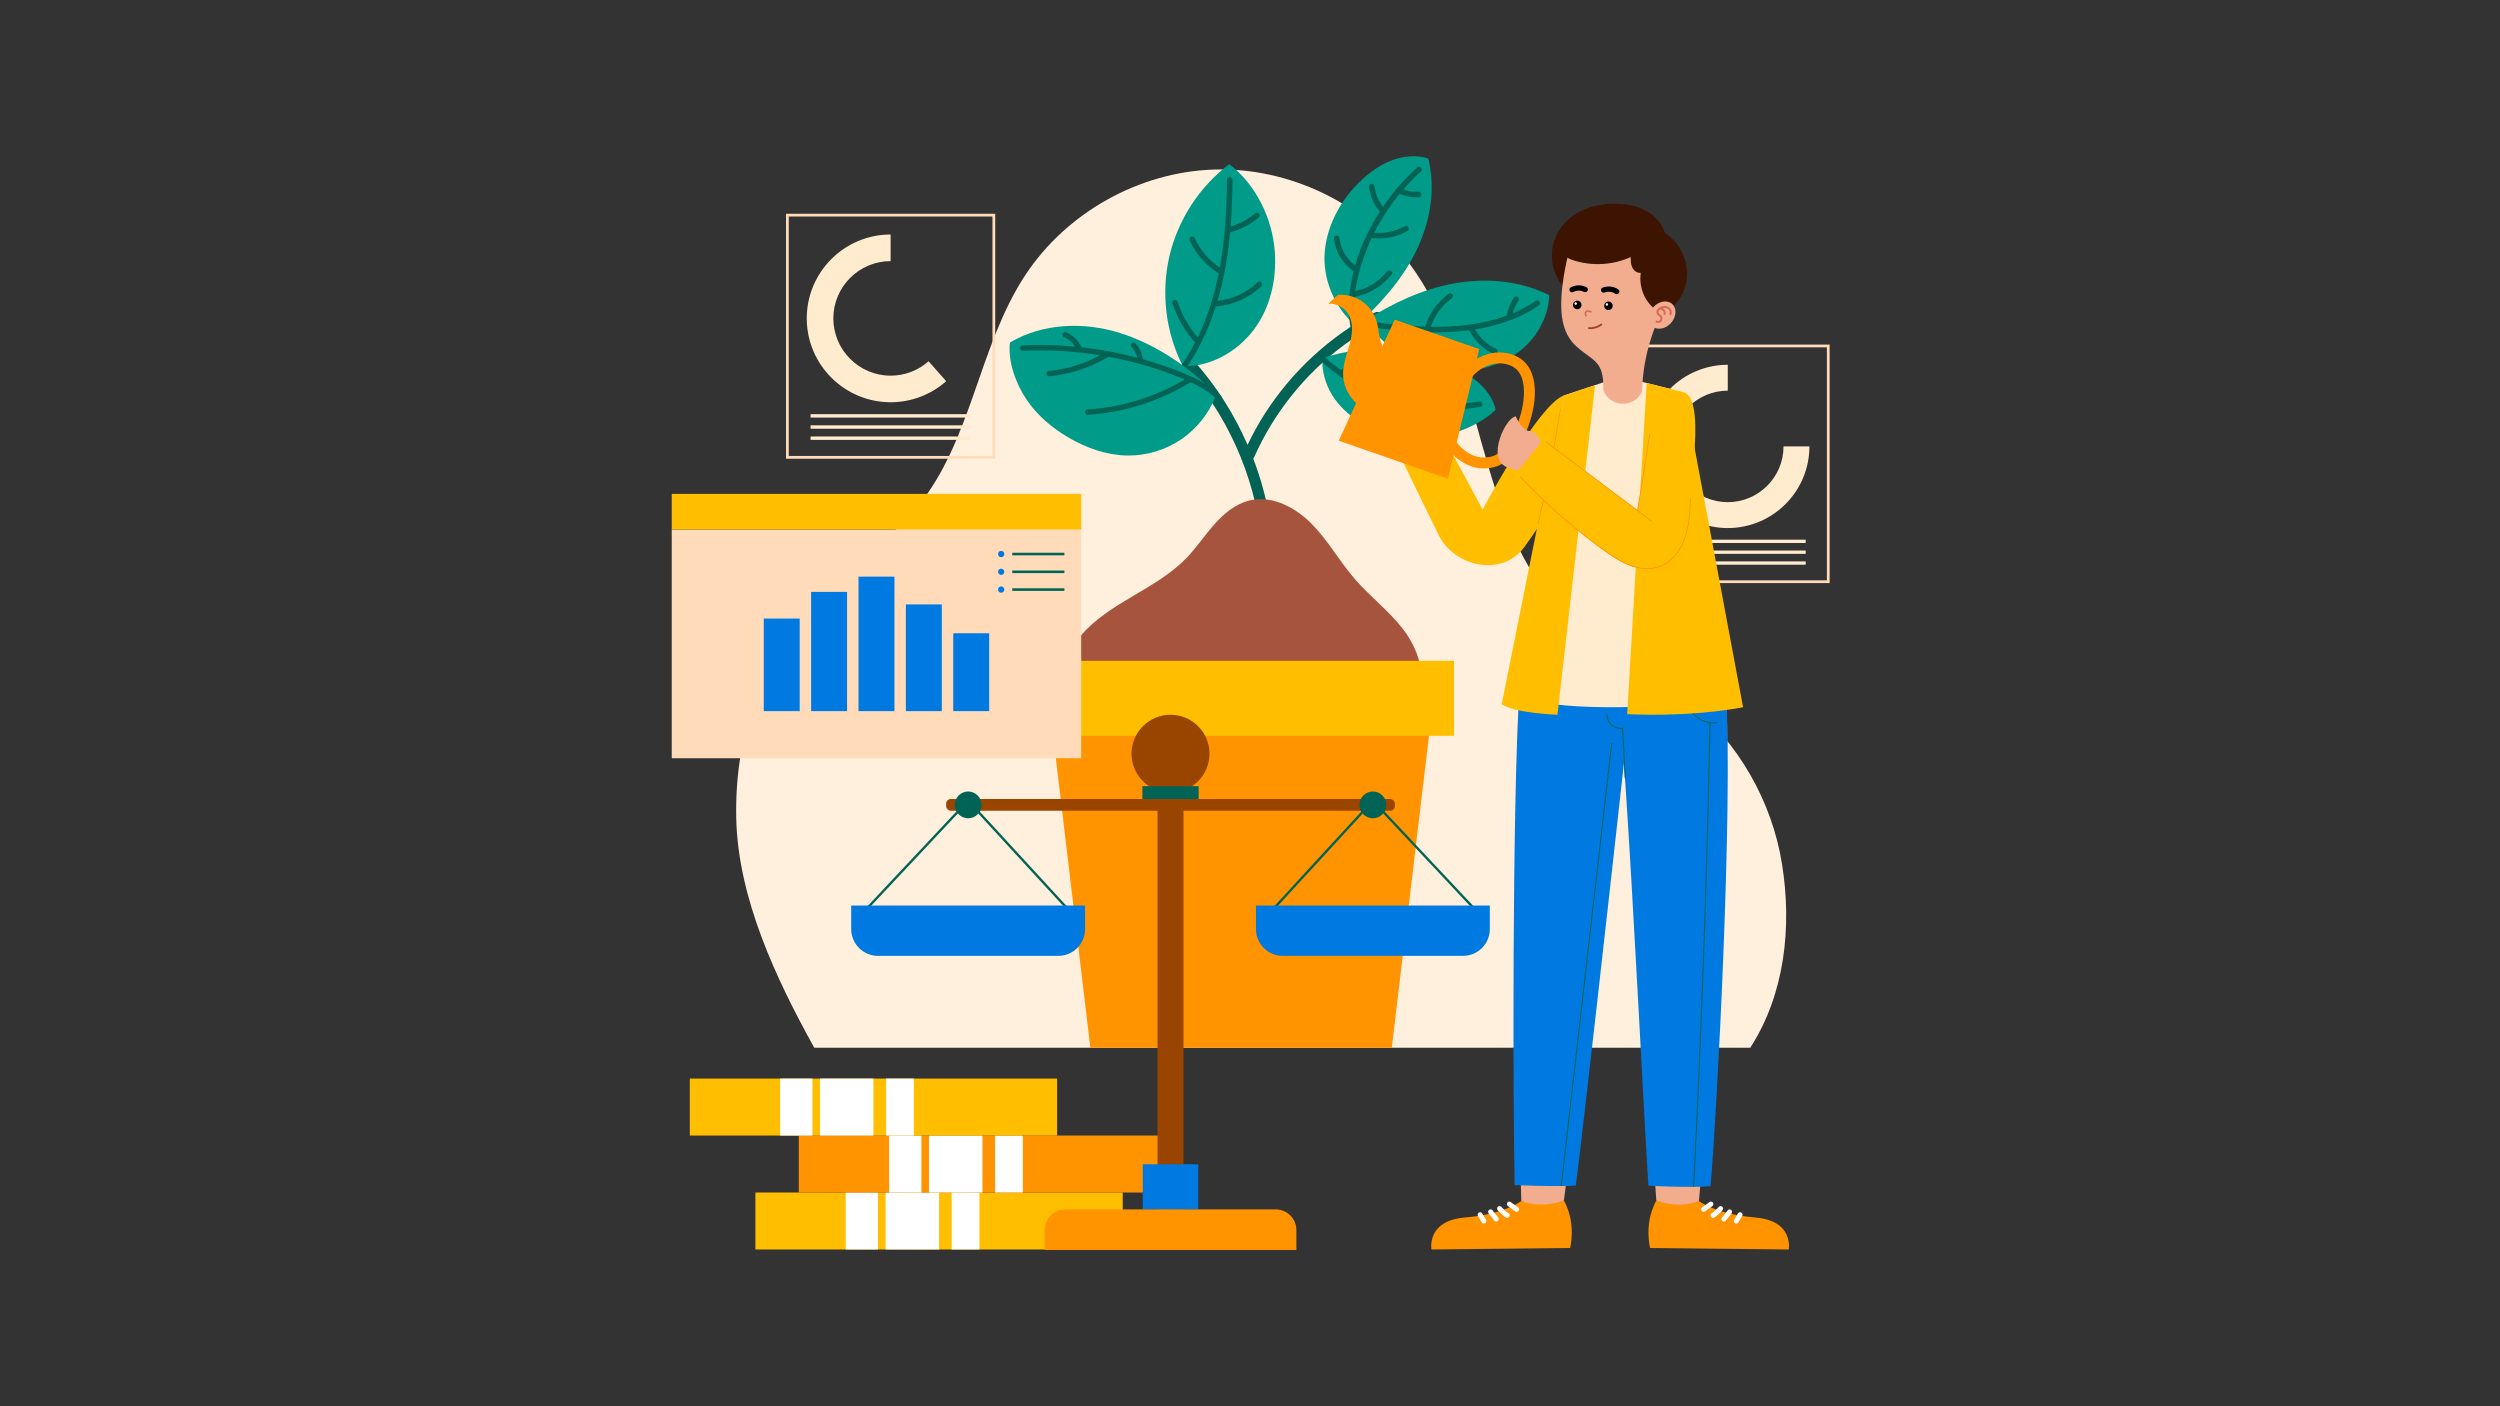 <?xml version="1.0" encoding="UTF-8"?><svg xmlns="http://www.w3.org/2000/svg" viewBox="0 0 1920 1080"><rect x="0" y="0" width="1920" height="1080" fill="#333333" stroke="none"/><defs><style>.cls-1{fill:#006355;}.cls-2{fill:#007ae0;}.cls-3{fill:#f1ad8e;}.cls-4{fill:#ffdbb9;}.cls-5,.cls-6{fill:#fff;}.cls-7{fill:#ffebce;}.cls-8{fill:#ffefdd;}.cls-9{fill:#ffbf00;}.cls-10{fill:#ff9400;}.cls-11{fill:#994500;}.cls-12{fill:#009c89;}.cls-13{fill:#a23f32;}.cls-14{fill:#a6543e;}.cls-15{fill:#d96b5a;}.cls-16{fill:#3d1301;}.cls-6{mix-blend-mode:soft-light;}.cls-17{fill:none;stroke:#ffdbb9;stroke-miterlimit:10;stroke-width:2.12px;}.cls-18{isolation:isolate;}</style></defs><g class="cls-18"><g id="Layer_1"><g><path class="cls-8" d="M625.35,804.68h718.85c26.55-41.2,32.1-92.52,24.42-140.93-7.68-48.41-33.73-93.68-71.73-124.64-30.08-24.51-67.02-40.18-94.71-67.37-70.91-69.62-60.3-190.23-120.02-269.65-34.58-45.99-92.23-73.66-149.73-71.87-57.51,1.79-113.33,32.99-144.98,81.03-36.2,54.95-41.07,127.4-82.98,178.12-22.45,27.17-53.69,45.65-78.2,70.98-42.58,43.99-62.24,107.03-60.83,168.23,1.41,61.21,30.26,122.52,59.9,176.09Z"/><g><rect class="cls-17" x="604.72" y="165.23" width="158.56" height="186.01"/><path class="cls-7" d="M684,308.92c-35.52,0-64.41-28.9-64.41-64.41s28.9-64.41,64.41-64.41v20.43c-24.25,0-43.99,19.73-43.99,43.99s19.73,43.99,43.99,43.99c10.75,0,21.1-3.92,29.14-11.04l13.54,15.29c-11.78,10.43-26.94,16.17-42.68,16.17Z"/><rect class="cls-7" x="622.53" y="318.08" width="122.93" height="2.61"/><rect class="cls-7" x="622.53" y="326.65" width="122.93" height="2.61"/><rect class="cls-7" x="622.53" y="335.22" width="122.93" height="2.61"/></g><g><rect class="cls-17" x="1249.76" y="265.69" width="154.34" height="181.06"/><path class="cls-7" d="M1326.93,405.55c-34.57,0-62.7-28.13-62.7-62.7s28.13-62.7,62.7-62.7v19.88c-23.61,0-42.82,19.21-42.82,42.82s19.21,42.82,42.82,42.82,42.82-19.21,42.82-42.82h19.88c0,34.57-28.13,62.7-62.7,62.7Z"/><rect class="cls-7" x="1267.11" y="414.47" width="119.66" height="2.54"/><rect class="cls-7" x="1267.11" y="422.81" width="119.66" height="2.54"/><rect class="cls-7" x="1267.11" y="431.15" width="119.66" height="2.54"/></g><g><g><path class="cls-1" d="M1055.73,240.1c-34.37,18.08-63.71,45.3-84.6,78.02-4.83,7.57-9.15,15.45-13,23.55-4.83-11.07-10.43-21.8-16.84-32.04-7.61-12.17-16.34-23.64-25.99-34.26-3.73-4.1-9.79,1.99-6.07,6.07,32.96,36.25,54,83.22,59.46,131.9,1.56,13.91,1.86,27.94,.92,41.9-.37,5.52,8.22,5.49,8.59,0,2.36-34.96-3.22-70.35-15.73-103.07,.25-.26,.48-.55,.64-.9,15.26-34.39,39.52-64.7,69.92-86.91,8.59-6.27,17.64-11.89,27.05-16.84,4.89-2.57,.56-9.99-4.33-7.42Z"/><g><path class="cls-12" d="M908.32,281.05c-13.04-25.67-16.74-55.95-10.27-84.01,6.47-28.05,23.07-53.66,46.04-71.01,20.49,15.76,33.12,41.7,34.98,67.48,1.51,20.97-3.46,42.79-16.07,59.62-12.61,16.83-33.67,29.05-54.67,27.92Z"/><path class="cls-1" d="M965.71,216.82c-8.31,8-19.2,13.01-30.66,14.18,2.1-7.11,3.84-14.33,5.28-21.62,.04-.14,.07-.28,.08-.43,1.98-10.08,3.37-20.28,4.3-30.46,8.14-2.15,15.67-6.11,22.1-11.54,.88-.74,.76-2.24,0-3-.87-.87-2.12-.74-3,0-5.46,4.62-11.86,8.01-18.69,10.03,.94-11.93,1.33-23.89,1.42-35.86,.02-2.73-4.22-2.74-4.25,0-.18,22.41-1.44,45.17-5.47,67.31-8.48-5.55-15.21-13.45-19.34-22.74-.47-1.05-1.99-1.29-2.91-.76-1.08,.63-1.23,1.85-.76,2.9,4.61,10.37,12.47,19.16,22.14,25.07-3.33,16.59-8.28,32.8-15.65,48.22-.15,.3-.31,.6-.46,.9-6.84-8-12.11-17.29-15.47-27.26-.87-2.58-4.97-1.47-4.09,1.13,3.63,10.74,9.27,20.63,16.65,29.24,.32,.37,.67,.53,1.03,.61-4.12,7.98-8.84,15.63-14.25,22.81-1.64,2.18,2.04,4.3,3.67,2.14,11.93-15.85,20.4-33.62,26.34-52.3,13.09-.97,25.53-6.46,35-15.57,1.97-1.9-1.03-4.9-3-3Z"/></g><g><path class="cls-12" d="M1148.69,314.73c-1.59-7.04-5.62-13.38-10.7-18.51-5.09-5.12-11.22-9.1-17.58-12.51-31.76-17.04-70.66-20.23-104.77-8.58-.66,9.56,2.39,20.15,7.44,28.3,5.05,8.15,12.22,14.86,20.25,20.09,15.48,10.08,34.4,14.75,52.8,13.04,18.39-1.71,39.21-9.07,52.57-21.83Z"/><path class="cls-1" d="M1135.86,308.3c-21.44,3.8-43.47,2.47-64.18-3.62,6.51-5.52,14.4-9.15,22.85-10.56,1.13-.19,1.76-1.59,1.48-2.61-.33-1.2-1.48-1.67-2.61-1.48-9.9,1.65-19.15,6.33-26.45,13.2-9.89-3.29-19.43-7.68-28.41-13.14-1.69-1.03-3.34-2.1-4.98-3.2,8.26-3.36,17-5.65,25.84-6.74,1.15-.14,2.11-.87,2.12-2.12,.01-1.04-.99-2.26-2.12-2.12-10.35,1.28-20.35,4-29.93,8.12-4.4-3.18-8.63-6.57-12.64-10.24-2.02-1.84-5.03,1.16-3,3,8.78,8.01,18.5,14.85,28.85,20.46-.45,9.1,1.34,18.13,5.1,26.43,.47,1.04,1.99,1.3,2.9,.76,1.07-.63,1.24-1.86,.76-2.9-3.15-6.95-4.67-14.52-4.6-22.12,16.41,8.21,34.32,13.29,52.73,14.82,.05,.17,.08,.34,.18,.49,3.62,5.39,8.52,9.86,14.29,12.86,.98,.51,2.35,.29,2.91-.76,.52-.98,.29-2.36-.76-2.9-2.68-1.4-5.01-2.99-7.1-4.86-1.1-.98-2.14-2.03-3.11-3.14-.37-.42-.81-.96-1.13-1.36,.51,.02,1.01,.08,1.52,.09,10.26,.35,20.51-.45,30.61-2.25,2.69-.48,1.55-4.57-1.13-4.09Z"/></g><g><path class="cls-12" d="M1048.32,246.5c20.88-13.64,43.95-24.42,68.5-28.84,24.55-4.42,50.69-2.16,72.99,9.01-.33,15.53-8.69,31.13-20.5,41.23-11.81,10.1-27.17,15.58-42.66,16.79-30.25,2.36-60.55-13.61-78.33-38.19Z"/><path class="cls-1" d="M1179.62,230.99c-5.68,3.84-11.65,6.99-17.82,9.58,1.02-3.46,2.47-6.66,4.45-9.79,.59-.94,.23-2.38-.76-2.91-1.05-.55-2.27-.24-2.9,.76-2.67,4.23-4.58,8.95-5.63,13.84-18.34,6.72-38.3,8.77-58.04,8.51,2.92-8.67,8.46-16.41,15.88-21.8,.93-.67,1.38-1.85,.76-2.91-.54-.91-1.97-1.44-2.91-.76-8.63,6.27-15.03,15.17-18.16,25.35-5.21-.15-10.4-.44-15.53-.84-10.44-.82-20.83-2.18-31.14-4.03-2.67-.48-3.82,3.61-1.13,4.09,10.08,1.81,20.26,3.16,30.48,4.03,.04,.16,.07,.32,.14,.48,4.72,10.34,13.15,18.93,23.4,23.84,1.03,.5,2.29,.28,2.9-.76,.54-.93,.28-2.41-.76-2.9-8.99-4.31-16.26-11.45-20.83-20.26,7.02,.49,14.05,.73,21.08,.71,8.44-.02,16.92-.5,25.32-1.59,3.9,7.88,10.57,14.39,18.56,18.05,1.04,.48,2.29,.3,2.91-.76,.53-.91,.29-2.43-.76-2.91-6.91-3.16-12.57-8.43-16.24-15.04,7.9-1.25,15.7-3.06,23.28-5.68,9.03-3.12,17.68-7.3,25.6-12.66,2.25-1.52,.13-5.2-2.14-3.67Z"/></g><g><path class="cls-12" d="M1041.33,250.3c18.41-16.28,35.14-34.96,46.03-56.99,10.88-22.03,15.55-47.74,9.53-71.56-8.52-2.84-18.21-2-26.7,.94-8.49,2.93-16.09,8.05-22.81,14.01-16.13,14.3-27.71,34.21-29.9,55.65-2.19,21.44,7.36,44.08,23.84,57.96Z"/><path class="cls-1" d="M1079.04,173.63c-7.2,4.1-15.43,5.85-23.63,5.12,4.26-8.43,9.24-16.49,14.89-24.06,1.5-2.01,3.06-3.99,4.65-5.92,4.65,2.19,9.71,3.09,14.88,2.58,1.14-.11,1.88-1.44,1.68-2.49-.24-1.21-1.35-1.79-2.49-1.68-3.75,.37-7.72-.26-11.2-1.73,4.21-4.84,8.68-9.47,13.44-13.79,2.02-1.84-.73-5.07-2.76-3.23-9.79,8.9-18.73,19.15-26.36,30.36-3.65-4.58-5.87-10-6.49-15.94-.12-1.14-1.44-1.88-2.49-1.68-1.21,.24-1.8,1.35-1.68,2.49,.72,6.93,3.67,13.6,8.23,18.86-3.51,5.45-6.74,11.08-9.57,16.9-.05,.08-.08,.16-.12,.24-3.79,7.81-6.95,15.91-9.31,24.2-6.7-5.14-11.11-12.85-12.1-21.28-.13-1.14-1.43-1.88-2.49-1.68-1.2,.23-1.81,1.35-1.68,2.49,1.16,9.97,6.84,19.22,15.1,24.9-1.41,5.68-2.5,11.44-3.13,17.24-1.1,10.11-.66,20.38,1.74,30.28,.64,2.65,4.81,1.85,4.17-.82-2.16-8.89-2.61-17.98-1.84-26.99,11.13-2.1,21.22-8.26,28.24-17.14,1.7-2.15-1.81-4.55-3.49-2.41-6.06,7.67-14.75,12.98-24.27,15.09,.89-6.9,2.46-13.73,4.53-20.38,2.17-6.98,4.85-13.79,7.96-20.4,9.41,1.25,19.18-.62,27.43-5.32,2.37-1.35,.53-5.18-1.85-3.82Z"/></g><g><path class="cls-12" d="M860.13,255.73c27.79,8.77,53.67,26.42,73.9,47.4-5.1,13.73-14.53,25.83-26.61,34.12-12.08,8.3-26.75,12.76-41.4,12.6-15.84-.18-31.3-5.64-45.01-13.58-12.86-7.45-24.56-17.27-32.79-29.65-8.23-12.38-14.19-28.75-12.62-43.53,25.03-14.92,56.73-16.13,84.52-7.36Z"/><path class="cls-1" d="M937.46,303.64c-7.09-6.82-15.78-11.55-24.75-15.44-9.46-4.1-19.21-7.6-29.07-10.61-1.94-.59-3.88-1.16-5.83-1.71-.71-4.66-2.79-8.9-6.03-12.33-.75-.79-2.26-.63-2.92,.18-.76,.94-.61,2.08,.18,2.92,.04,.04,.32,.35,.37,.39,.15,.17,.29,.34,.43,.51,.32,.4,.63,.82,.92,1.24s.56,.86,.82,1.31c.13,.22,.25,.45,.37,.68,.05,.09,.07,.13,.08,.15,.02,.05,.05,.1,.07,.15,.43,.9,.79,1.83,1.07,2.79,.08,.27,.14,.54,.21,.81-14.03-3.72-28.33-6.39-42.76-7.97-2.28-5.08-6.42-9.28-11.6-11.39-1-.41-2.29-.15-2.78,.92-.43,.95-.15,2.34,.92,2.78,1.18,.48,2.3,1.07,3.37,1.77,.03,.02,.03,.02,.04,.03,0,0,0,0,.02,.02,.12,.09,.24,.17,.35,.25,.26,.19,.51,.38,.75,.58,.49,.4,.97,.82,1.42,1.27,.23,.22,.45,.45,.66,.68,.02,.02,.1,.11,.16,.18,.06,.07,.16,.18,.17,.2,.41,.49,.79,.99,1.15,1.52,.16,.23,.29,.47,.44,.71-1.6-.15-3.19-.31-4.79-.43-11.84-.89-23.71-1.07-35.58-.52-2.66,.12-2.4,4.25,.26,4.13,19.84-.92,39.77,.26,59.37,3.44-12.19,6.6-25.59,10.69-39.42,11.98-2.64,.25-2.4,4.37,.26,4.13,16.11-1.5,31.64-6.61,45.5-14.95,.02-.01,.03-.03,.05-.04,18.97,3.52,37.58,8.93,55.45,16.24,1.01,.41,2.02,.84,3.03,1.27-22.7,13.39-48.35,21.29-74.66,22.99-2.65,.17-2.4,4.3,.26,4.13,27.92-1.8,55.11-10.43,78.97-25.02,.02-.01,.02-.03,.04-.04,7.35,3.43,14.36,7.54,20.26,13.22,1.92,1.85,4.65-1.26,2.73-3.1Z"/></g></g><path class="cls-14" d="M815.9,534.46c-3.55-16.42,3.36-33.73,14.31-46.48,10.95-12.75,25.54-21.73,40.01-30.28,14.47-8.55,29.26-17.05,40.95-29.12,7.77-8.03,13.96-17.44,21.37-25.81,7.4-8.37,16.45-15.91,27.33-18.46,17.39-4.08,35.35,5.55,47.82,18.34,12.47,12.79,21.24,28.71,32.95,42.2,11.31,13.02,25.25,23.63,35.97,37.14,10.72,13.51,18.09,31.45,13.16,47.97-89.62,22.89-183.51,24.31-273.86,4.49Z"/><g><polygon class="cls-10" points="1068.89 804.68 837.39 804.68 806.29 543.8 1099.99 543.8 1068.89 804.68"/><rect class="cls-9" x="789.59" y="507.52" width="327.1" height="57.59"/></g></g><g><g><g><path class="cls-10" d="M1206.89,951.79l-.1,.7c-.09,1.04-.21,2.03-.39,3.11-.2,.89-.36,1.86-.54,2.86l-106.49,1.15s-.18-1.1-.2-2.83c.03-.89,.08-1.92,.26-3.13,.04-.21,.06-.46,.14-.7,1.1-6.01,5.38-14.33,19.89-17.15,.69-.18,1.43-.27,2.23-.38h.06c1.14-.18,2.28-.3,3.5-.42,.4-.03,.8-.07,1.2-.1,29.1-2.59,41.9-12.51,41.9-12.51,0,0,16.92,3.2,32.72-.35,0,0,1.89,3.06,3.59,8.41,.26,.9,.55,1.87,.81,2.9,.07,.19,.11,.4,.18,.63,.11,.4,.2,.86,.29,1.33,.02,.13,.07,.29,.07,.42,0,.11,.07,.15,.07,.23,.45,2.19,.79,4.59,.94,7.19,.16,2.7,.17,5.59-.14,8.64Z"/><path class="cls-5" d="M1157.81,923.38c.36-.34,.83-.59,1.34-.57,.54,.02,.93,.22,1.35,.54,.29,.23,.59,.45,.89,.68,1.42,1.07,2.86,2.1,4.32,3.1,.42,.28,.74,.63,.89,1.13,.13,.45,.08,1.06-.18,1.47-.51,.81-1.72,1.31-2.6,.71-2.04-1.39-4.03-2.86-5.98-4.37-.36-.28-.57-.91-.57-1.34,0-.47,.2-1.03,.54-1.35Z"/><path class="cls-5" d="M1150.3,926.85c.71-.66,1.99-.83,2.69-.03,1.41,1.61,2.98,3.06,4.68,4.36,.27,.2,.54,.4,.82,.59,.42,.29,.74,.63,.89,1.13,.13,.45,.08,1.06-.18,1.47-.51,.81-1.72,1.32-2.6,.71-2.31-1.59-4.43-3.43-6.28-5.54-.34-.38-.57-.81-.57-1.34,0-.47,.2-1.03,.54-1.35Z"/><path class="cls-5" d="M1143.4,929.38c.36-.34,.83-.59,1.34-.57,.47,.02,1.05,.16,1.35,.54l4.38,5.5c.33,.41,.57,.79,.57,1.34,0,.47-.2,1.03-.54,1.35-.36,.34-.83,.59-1.34,.57-.47-.02-1.05-.16-1.35-.54l-4.38-5.5c-.33-.41-.57-.79-.57-1.34,0-.47,.2-1.03,.54-1.35Z"/><path class="cls-5" d="M1135.73,931.26c.91-.49,2.08-.26,2.62,.67,.96,1.6,1.91,3.19,2.87,4.8,.59,.85,.35,2.2-.59,2.71-.91,.49-2.08,.26-2.62-.67-.96-1.6-1.91-3.19-2.87-4.8-.59-.85-.34-2.2,.59-2.71Z"/></g><path class="cls-3" d="M1168.05,910.26c.18,7.79,.3,12.12,.3,12.12,0,0,13.98,6.39,32.72-.33,0,0,.56-4.39,1.57-12.25,7.51-58.54,39.59-309.83,47.03-377.71h-82.84c-5.53,86.39-.18,322.03,1.22,378.16Z"/><g><path class="cls-10" d="M1266.23,951.79l.1,.7c.09,1.04,.21,2.03,.39,3.11,.2,.89,.36,1.86,.54,2.86l106.49,1.15s.18-1.1,.2-2.83c-.03-.89-.08-1.92-.26-3.13-.04-.21-.06-.46-.14-.7-1.1-6.01-5.38-14.33-19.89-17.15-.69-.18-1.43-.27-2.23-.38h-.06c-1.14-.18-2.28-.3-3.5-.42-.4-.03-.8-.07-1.2-.1-29.1-2.59-41.9-12.51-41.9-12.51,0,0-16.92,3.2-32.72-.35,0,0-1.89,3.06-3.59,8.41-.26,.9-.55,1.87-.81,2.9-.07,.19-.11,.4-.18,.63-.11,.4-.2,.86-.29,1.33-.02,.13-.07,.29-.07,.42,0,.11-.06,.15-.07,.23-.45,2.19-.79,4.59-.94,7.19-.16,2.7-.17,5.59,.14,8.64Z"/><path class="cls-5" d="M1315.32,923.38c-.36-.34-.83-.59-1.34-.57-.54,.02-.93,.22-1.35,.54-.29,.23-.59,.45-.89,.68-1.42,1.07-2.85,2.1-4.32,3.1-.42,.28-.74,.63-.89,1.13-.13,.45-.08,1.06,.18,1.47,.51,.81,1.72,1.31,2.6,.71,2.04-1.39,4.03-2.86,5.98-4.37,.36-.28,.57-.91,.57-1.34,0-.47-.2-1.03-.54-1.35Z"/><path class="cls-5" d="M1322.82,926.85c-.7-.66-1.99-.83-2.69-.03-1.41,1.61-2.98,3.06-4.68,4.36-.27,.2-.54,.4-.82,.59-.42,.29-.74,.63-.89,1.13-.13,.45-.08,1.06,.18,1.47,.51,.81,1.72,1.32,2.6,.71,2.31-1.59,4.43-3.43,6.28-5.54,.34-.38,.57-.81,.57-1.34,0-.47-.2-1.03-.54-1.35Z"/><path class="cls-5" d="M1329.73,929.38c-.36-.34-.83-.59-1.34-.57-.47,.02-1.05,.16-1.35,.54l-4.38,5.5c-.33,.41-.57,.79-.57,1.34,0,.47,.2,1.03,.54,1.35,.36,.34,.83,.59,1.34,.57,.47-.02,1.05-.16,1.35-.54l4.38-5.5c.33-.41,.57-.79,.57-1.34,0-.47-.2-1.03-.54-1.35Z"/><path class="cls-5" d="M1337.39,931.26c-.91-.49-2.08-.26-2.62,.67-.96,1.6-1.91,3.19-2.87,4.8-.59,.85-.35,2.2,.59,2.71,.91,.49,2.08,.26,2.62-.67,.96-1.6,1.91-3.19,2.87-4.8,.59-.85,.34-2.2-.59-2.71Z"/></g><path class="cls-3" d="M1242.7,532.1c7.48,68.13,24.71,321.07,28.56,378.37,.51,7.46,.79,11.59,.79,11.59,18.77,6.72,32.72,.33,32.72,.33,0,0,.41-4.31,1.09-12.05,5-56.06,25.21-292.3,19.68-378.24h-82.84Z"/><g><path class="cls-2" d="M1313.67,911.04c-3.31,.26-7.73,.39-12.59,.44h-.81c-11.88,.1-26.26-.34-34.28-.91-3.03-45-11.05-210.76-17.98-312.82-.27-4.03-.54-7.95-.81-11.78v-.03c-.08-1.05-.15-2.1-.23-3.13-.59-8.26-1.17-15.96-1.73-23-.02-.28-.05-.54-.06-.81-.87-10.68-1.69-19.79-2.47-26.88h82.84c5.52,85.93-6.88,322.88-11.87,378.93Z"/><path class="cls-2" d="M1253.13,532.11c-1.27,11.62-3.14,28.66-5.42,49.19-.17,1.53-.34,3.08-.51,4.64-.02,.11-.03,.23-.04,.35-11.11,100.31-30.81,276.52-36.93,324.24-2.92,.19-6.66,.3-10.78,.34-.28,0-.54,0-.82,0-11.97,.08-26.96-.34-35.35-.68-1.39-56.13-1.96-291.69,3.56-378.08h86.29Z"/><path class="cls-1" d="M1246.99,567.72c-.14-2.72-.29-5.44-.43-8.15,.18-.23,.1-.62-.21-.64-.15-.09-.36-.08-.49,.03-2.81,.27-5.7-.57-7.85-2.43-2.21-1.92-3.5-4.75-3.55-7.66,0-.52-.82-.51-.81,.01,.06,3.12,1.44,6.18,3.8,8.23,2.27,1.97,5.33,2.93,8.31,2.67,.52,9.71,1.03,19.43,1.55,29.14,.15,2.82,.3,5.65,.45,8.47,.03,.52,.84,.51,.81-.01-.52-9.89-1.05-19.77-1.57-29.66Z"/><path class="cls-1" d="M1318.8,554.61c-7.38,1.05-14.92-2.16-19.26-8.23-1.13-1.58-2.03-3.32-2.67-5.16-.17-.49-.95-.28-.78,.22,2.49,7.19,8.79,12.6,16.31,13.87,2.19,.37,4.41,.39,6.61,.08,.51-.07,.3-.85-.22-.78Z"/><path class="cls-1" d="M1313.68,555.12c0,.12,0,.24,0,.36-.51,26.22-1.11,52.44-1.81,78.66-1.23,46.69-2.76,93.36-4.58,140.03-1.79,45.79-3.85,91.55-6.2,137.3h-.81c1.3-25.18,2.5-50.37,3.63-75.56,2.07-46.66,3.86-93.33,5.35-140.01,1.51-46.83,2.7-93.68,3.61-140.53,0-.09,0-.17,0-.26,0-.53,.82-.53,.81,0Z"/><path class="cls-1" d="M1238.17,571.05c-2.86,25.09-5.72,50.19-8.58,75.27-5.05,44.3-10.1,88.61-15.15,132.91-5.01,43.87-10,87.75-15,131.63-.28,0-.54,0-.82,0,2.79-24.44,5.57-48.88,8.36-73.32,5.05-44.3,10.1-88.61,15.15-132.91,5.08-44.52,10.15-89.06,15.23-133.59,.06-.51,.87-.51,.81,0Z"/></g></g><g><path class="cls-9" d="M1200.83,303.84c-19.88,7.37-62.17,87.6-62.17,87.6l-55.3-103-29.54,17.08s41.34,86.06,51.23,105.71c12.08,24,48.52,32.26,65.6,8.94,17.08-23.31,24.94-40.12,24.94-40.12l5.25-76.22Z"/><g><polygon class="cls-10" points="1112.03 367.67 1028.15 338.46 1071.14 245.5 1136.07 268.11 1112.03 367.67"/><path class="cls-10" d="M1020.14,233.21c5.35-.37,10.81,2.06,14.12,6.27,3.36,4.28,4.4,10.01,4.02,15.43s-2.05,10.66-3.63,15.87c-1.58,5.2-3.11,10.51-3.17,15.94-.14,11.31,6.62,22.42,16.72,27.5,9.09-12.8,16.88-26.51,22.78-41.06-3.55-.27-6.28-2.66-8.22-5.65s-2.85-6.53-3.47-10.04c-.62-3.51-.99-7.08-2-10.5-1.84-6.22-5.86-11.78-11.2-15.48-5.33-3.7-11.95-5.52-18.42-5.07l-7.53,6.79Z"/><path class="cls-10" d="M1129.75,358.05c-9.29-3.23-16.07-10.4-19.18-15.43l7.11-4.4c.45,.71,11.37,17.73,29.1,12,9.99-3.23,21.33-24.33,23.33-43.42,.75-7.21,.72-20.05-8.03-25.07-5.02-2.88-11.22-3.47-17.44-1.65-7.18,2.1-13.47,7.19-16.81,13.61l-7.42-3.87c4.45-8.52,12.42-15,21.88-17.77,8.43-2.46,16.93-1.6,23.96,2.42,9.52,5.47,13.85,17.26,12.18,33.19-2.15,20.55-14.35,45.74-29.07,50.51-7.29,2.36-13.91,1.85-19.6-.13Z"/></g><path class="cls-7" d="M1164.74,533.37c25,13.97,110.31,10.36,146.99,5.23,1.5-.21,2.86-.41,4.2-.64,7.5-1.19,12.16-2.42,12.71-3.51l-1.88-12.53-1.52-10.13-.98-6.37-1.52-10.1-29.23-193.95-9.07-2.27-10.13-2.53-12.65-3.17-30.28,.26-12.24,4.07-10.36,3.43-7.94,2.65-29.64,188.58-1.62,10.23-1.03,6.62-1.62,10.26-2.17,13.84Z"/><path class="cls-9" d="M1264.62,294.17l-14.95,254.3s46.19,2.77,89.02-5.3l-45.19-241.78-28.88-7.22Z"/><path class="cls-9" d="M1225.03,295.79l-28.91,253.14s-31.98-1.05-42.83-7.98l47.53-237.11,24.21-8.05Z"/><path class="cls-10" d="M1198.03,314.14c-.91,5.78-1.85,11.55-2.84,17.32-.99,5.77-2.02,11.53-3.08,17.28-1.06,5.72-2.17,11.44-3.31,17.15-1.15,5.74-2.34,11.47-3.57,17.19-1.23,5.72-2.5,11.43-3.81,17.13-.16,.71-.32,1.41-.49,2.12-.1,.42,.54,.59,.64,.18,1.32-5.7,2.6-11.41,3.84-17.13,1.24-5.72,2.44-11.44,3.6-17.18,1.15-5.71,2.27-11.42,3.34-17.14,1.08-5.75,2.12-11.51,3.11-17.27,1-5.77,1.95-11.54,2.87-17.32,.11-.72,.23-1.43,.34-2.15,.07-.42-.58-.6-.64-.18Z"/><path class="cls-3" d="M1173.11,330.83c-6.26-3.58-8.96-11.03-8.96-11.03-7.58,.54-22.4,31.42-7.74,38.58,6.22,2.93,11.29,2.34,13.88,4.3l13.09-19.42c.28-5.33-2.95-12.35-10.27-12.43Z"/><path class="cls-9" d="M1293.51,301.39c18.62,6.57,1.43,94.03-1.72,110.29-3.15,16.26-15.6,32.4-42.69,21.64-24.57-9.75-84.71-70.07-84.71-70.07l20.82-25.45,72.32,54.25,15.46-84.09,20.52-6.57Z"/><path class="cls-10" d="M1297.87,383.16c-.48,12.43-.98,25.59-7.17,36.73-2.56,4.62-6.03,8.82-10.4,11.84-4.84,3.35-10.55,4.88-16.42,4.64-13.1-.54-24.22-8.74-34.43-16.13-10.44-7.55-20.54-15.58-30.26-24.05-9.68-8.43-18.98-17.3-27.87-26.56-1.1-1.14-2.19-2.29-3.27-3.45-.29-.31-.76,.16-.47,.47,9,9.59,18.44,18.77,28.28,27.5,9.74,8.64,19.88,16.84,30.37,24.56,5.28,3.89,10.6,7.8,16.25,11.15,5.57,3.3,11.6,5.96,18.05,6.87,5.9,.83,11.95,.11,17.26-2.69,4.63-2.44,8.47-6.2,11.43-10.49,7.16-10.39,8.54-23.28,9.12-35.56,.08-1.61,.14-3.22,.2-4.84,.02-.43-.65-.43-.67,0Z"/><path class="cls-10" d="M1268.17,399.67l-10.12-7.6c1.19-7.53,2.37-15.06,3.56-22.6,1.2-7.59,2.39-15.19,3.59-22.78l2.03-12.86c.07-.42-.57-.6-.64-.18-1.2,7.62-2.4,15.24-3.6,22.86-1.2,7.59-2.39,15.19-3.59,22.78-.65,4.11-1.29,8.22-1.94,12.33-1.69-1.27-3.39-2.55-5.08-3.82l-15.8-11.86-15.74-11.82c-5.27-3.96-10.53-7.91-15.8-11.87l-15.74-11.82c-.66-.5-1.33-1-1.99-1.5-.34-.26-.67,.32-.34,.57,5.27,3.95,10.53,7.91,15.8,11.87,5.27,3.95,10.53,7.91,15.8,11.87,5.24,3.94,10.49,7.88,15.74,11.82,5.27,3.95,10.53,7.91,15.8,11.87l7.38,5.54s.04,.04,.07,.05l8.29,6.23c.66,.5,1.33,1,1.99,1.5,.34,.26,.67-.32,.34-.57Z"/></g><g><path class="cls-16" d="M1200.25,219.71c-4.98-5.99-7.97-13.62-8.4-21.4-.42-7.78,1.73-15.69,6.04-22.18,4.47-6.74,11.15-11.88,18.58-15.09,7.43-3.21,15.58-4.55,23.67-4.56,8.04-.02,16.22,1.3,23.35,5.02,7.13,3.72,13.11,10.04,15.31,17.77,11.93,7.25,18.46,22.22,16.46,36.03-2,13.81-12.81,25.94-26.3,29.51-14.44-4.47-28.47-8.16-42.73-13.18-8.28-2.91-20.36-5.16-25.97-11.91Z"/><path class="cls-3" d="M1272.98,246.85s-11.28,22.98-11.83,53.71c-6.52,13.88-25.31,11.63-29.83-.9,.34-11.68-1.67-17.18-5.35-21.23-.31-.34-.61-.64-.93-.96-.22-.23-.44-.43-.68-.65-.43-.41-.94-.78-1.41-1.2-.68-.54-1.38-1.08-2.11-1.63h-.01c-2.89-2.16-6.27-4.44-10.03-7.83-5.47-4.9-9.54-11.62-11.09-22.09-.03-.13-.05-.25-.07-.39-.03-.15-.05-.31-.07-.46-.04-.28-.06-.53-.08-.8-.03-.12-.04-.24-.05-.35-1.15-10.25-.12-23.91,4-42.76,4.28-19.54,51.94-26.53,64.7-1.4,5.25,10.38,4.85,48.94,4.85,48.94Z"/><path class="cls-16" d="M1201.9,196.07c1.38,1.94,3.72,2.92,5.98,3.68,14.44,4.82,30.68,3.96,44.54-2.34-.03,1.87-.07,3.33,.28,5.17,.35,1.83,1.08,3.64,2.37,4.99,1.29,1.35,3.18,2.19,5.04,1.94-.82,5.58,0,11.61,2.28,16.77,2.29,5.16,6.06,9.65,10.75,12.79,2.48-8.77,4.33-17.84,3.76-26.93-.57-9.1-3.76-18.28-10.19-24.73-4.23-4.24-9.69-7.14-15.43-8.85-8.93-2.66-18.69-2.49-27.52,.49-8.83,2.98-16.35,9.5-21.85,17.03Z"/><g><path class="cls-15" d="M1222.04,238.85c-.69-.35-1.41-.56-2.18-.61-.69-.04-1.44,.05-2.01,.46-.61,.44-.92,1.13-.98,1.87-.06,.71,.17,1.41,.44,2.05,.14,.35,.47,.64,.88,.51,.33-.1,.66-.5,.51-.88-.19-.47-.4-.99-.4-1.5,0-.27,.07-.54,.23-.75,0,.01-.02,.03-.03,.04,.15-.23,.43-.31,.68-.36,.02,0,.04,0,.07-.01,.05,0,.11,0,.16,0,.14,0,.29,0,.43,0,.07,0,.15,.01,.22,.02,.04,0,.04,0,.05,0,.01,0,.01,0,.05,0,.45,.08,.83,.26,1.25,.41,.32,.11,.71,.02,.88-.29,.18-.32,.11-.8-.25-.99Z"/><path d="M1206.15,220.79c3.78-2.04,8.36-2.24,12.21-.24,.94,.49,1.46,1.74,.93,2.72-.69,1.27-1.93,1.27-3.1,.74-1.04-.47-2.16-.76-3.3-.85,0-.06,.1,.05,.04,.04-1.46-.08-2.9,.22-4.22,.81-.08,.04-.16,.07-.28,.13-.93,.49-2.18,.46-2.8-.53-.53-.85-.48-2.29,.52-2.82Z"/><path d="M1230.64,220.96c4-1.56,8.57-1.19,12.15,1.27,.88,.6,1.24,1.91,.59,2.81-.63,.88-1.87,1.23-2.81,.59-.36-.25-.73-.46-1.11-.68-.04-.02-.03-.02-.05-.03-.07-.03-.14-.06-.21-.09-.15-.06-.3-.12-.45-.18-.41-.15-.82-.28-1.24-.38-.11-.03-.78-.23-.26-.06-.17-.05-.38-.06-.56-.08-.4-.05-.81-.07-1.22-.07-.22,0-.43,.01-.65,.02-.02,0-.03,0-.05,0-.03,0-.07,.01-.14,.02-.4,.05-.8,.12-1.2,.22-.21,.05-.42,.11-.63,.17-.08,.03-.16,.05-.25,.08-.02,0,0,0-.03,.01,0,0-.01,0-.02,0,0,0-.01,0-.02,0,0,0,0,0,.01,0-.98,.37-2.22,.19-2.71-.87-.42-.91-.19-2.33,.87-2.74Z"/><path class="cls-13" d="M1229.34,248.7c-2.59,1.97-5.87,2.87-9.09,2.58-.89-.08-.97,1.31-.08,1.39,3.61,.33,7.22-.74,10.1-2.93,.71-.54-.22-1.58-.93-1.04Z"/><g><g><path d="M1238.56,234.73c.06,1.81-1.36,3.33-3.17,3.39-1.81,.06-3.33-1.36-3.39-3.17-.06-1.81,1.36-3.33,3.17-3.39,1.81-.06,3.33,1.36,3.39,3.17Z"/><path class="cls-5" d="M1235.05,233.8c.02,.53-.4,.97-.92,.99-.53,.02-.97-.4-.99-.93-.02-.53,.4-.97,.92-.99,.53-.02,.97,.4,.99,.92Z"/></g><g><path d="M1214.6,234.07c.06,1.81-1.36,3.33-3.17,3.39-1.81,.06-3.33-1.36-3.39-3.17-.06-1.81,1.36-3.33,3.17-3.39,1.81-.06,3.33,1.36,3.39,3.17Z"/><path class="cls-5" d="M1211.08,233.14c.02,.53-.4,.97-.92,.99-.53,.02-.97-.4-.99-.93-.02-.53,.4-.97,.92-.99,.53-.02,.97,.4,.99,.92Z"/></g></g></g><g><path class="cls-3" d="M1283.35,248.04c-4.21,4.72-10.67,5.84-14.42,2.5-3.75-3.34-3.37-9.88,.84-14.61,4.21-4.72,10.67-5.84,14.42-2.5,3.75,3.34,3.37,9.88-.84,14.61Z"/><path class="cls-15" d="M1281.46,235.72c-1.7-.97-4.01-.99-6.17-.07-1.08,.46-1.86,1.04-2.41,1.76-.73,.96-.95,2.19-.6,3.2,.32,.91,1.01,1.51,1.63,2.05,.45,.39,.87,.75,1.1,1.18,.36,.66,.23,1.56-.29,2.1-.52,.54-1.41,.69-2.08,.35-.39-.2-.87-.04-1.07,.36-.2,.39-.04,.87,.36,1.07,.43,.21,.9,.33,1.38,.34,.94,.03,1.9-.33,2.56-1.01,1-1.03,1.22-2.7,.54-3.96-.37-.68-.95-1.18-1.46-1.62-.51-.44-.99-.86-1.17-1.37-.18-.51-.03-1.18,.37-1.72,.16-.21,.38-.41,.62-.59,.79,.02,1.77,.29,2.25,.85,.54,.63,.78,1.53,.62,2.35-.08,.43,.2,.85,.63,.93,.04,0,.09,.01,.13,.01,.38,.01,.73-.25,.8-.64,.26-1.3-.11-2.68-.97-3.69-.32-.37-.73-.63-1.16-.85,1.33-.31,2.62-.2,3.61,.36,1.22,.69,2.11,2.42,1.43,3.78-.2,.39-.04,.87,.36,1.07,.39,.19,.87,.04,1.07-.36,.99-1.98,.04-4.67-2.07-5.87Z"/></g></g></g><g><g><rect class="cls-4" x="515.89" y="406.69" width="314.48" height="175.64"/><rect class="cls-9" x="515.89" y="379.3" width="314.48" height="27.39"/></g><g><rect class="cls-2" x="586.57" y="475.06" width="27.6" height="71.09"/><rect class="cls-2" x="622.95" y="454.57" width="27.6" height="91.58"/><rect class="cls-2" x="659.33" y="442.86" width="27.6" height="103.29"/><rect class="cls-2" x="695.71" y="464.19" width="27.6" height="81.96"/><rect class="cls-2" x="732.1" y="486.35" width="27.6" height="59.8"/></g><g><g><circle class="cls-2" cx="768.9" cy="425.51" r="2.4"/><rect class="cls-1" x="777.4" y="424.51" width="40.06" height="1.99"/></g><g><path class="cls-2" d="M771.3,439.15c0,1.33-1.08,2.4-2.4,2.4s-2.4-1.08-2.4-2.4,1.08-2.4,2.4-2.4,2.4,1.08,2.4,2.4Z"/><rect class="cls-1" x="777.4" y="438.16" width="40.06" height="1.99"/></g><g><circle class="cls-2" cx="768.9" cy="452.79" r="2.4"/><rect class="cls-1" x="777.4" y="451.8" width="40.06" height="1.99"/></g></g></g><g><g><rect class="cls-9" x="580.15" y="915.85" width="282.1" height="43.75"/><rect class="cls-6" x="649.51" y="915.85" width="24.8" height="43.75"/><rect class="cls-6" x="730.89" y="915.85" width="21.31" height="43.75"/><rect class="cls-6" x="680.13" y="915.85" width="41.07" height="43.75"/></g><g><rect class="cls-10" x="613.48" y="872.1" width="282.1" height="43.75"/><rect class="cls-6" x="682.84" y="872.1" width="24.8" height="43.75"/><rect class="cls-6" x="764.21" y="872.1" width="21.31" height="43.75"/><rect class="cls-6" x="713.45" y="872.1" width="41.07" height="43.75"/></g><g><rect class="cls-9" x="529.78" y="828.35" width="282.1" height="43.75"/><rect class="cls-6" x="599.14" y="828.35" width="24.8" height="43.75"/><rect class="cls-6" x="680.51" y="828.35" width="21.31" height="43.75"/><rect class="cls-6" x="629.75" y="828.35" width="41.07" height="43.75"/></g></g><g><g><rect class="cls-11" x="888.97" y="603.81" width="19.96" height="328.75"/><rect class="cls-2" x="877.64" y="894.17" width="42.61" height="34.64"/><path class="cls-10" d="M818.18,928.82h161.54c8.78,0,15.9,7.13,15.9,15.9v15.28h-193.34v-15.28c0-8.78,7.13-15.9,15.9-15.9Z"/><circle class="cls-11" cx="898.95" cy="578.86" r="29.94"/><rect class="cls-1" x="877.36" y="603.81" width="43.19" height="9.82"/></g><g><polygon class="cls-1" points="660.31 704.95 658.98 703.7 743.54 613.63 826.38 703.7 825.03 704.94 743.53 616.32 660.31 704.95"/><path class="cls-2" d="M653.72,695.43v18.09c0,11.37,9.21,20.58,20.58,20.58h138.46c11.37,0,20.58-9.21,20.58-20.58v-18.09h-179.62Z"/></g><g><polygon class="cls-1" points="1137.59 704.95 1138.92 703.7 1054.36 613.63 971.52 703.7 972.87 704.94 1054.37 616.32 1137.59 704.95"/><path class="cls-2" d="M1144.18,695.43v18.09c0,11.37-9.21,20.58-20.58,20.58h-138.46c-11.37,0-20.58-9.21-20.58-20.58v-18.09h179.62Z"/></g><rect class="cls-11" x="726.62" y="613.63" width="344.67" height="9.04" rx="3.67" ry="3.67"/><path class="cls-1" d="M1064.66,618.16c0,5.68-4.61,10.29-10.29,10.29s-10.29-4.61-10.29-10.29,4.61-10.29,10.29-10.29,10.29,4.61,10.29,10.29Z"/><path class="cls-1" d="M753.83,618.16c0,5.68-4.61,10.29-10.29,10.29s-10.29-4.61-10.29-10.29,4.61-10.29,10.29-10.29,10.29,4.61,10.29,10.29Z"/></g></g></g></g></svg>